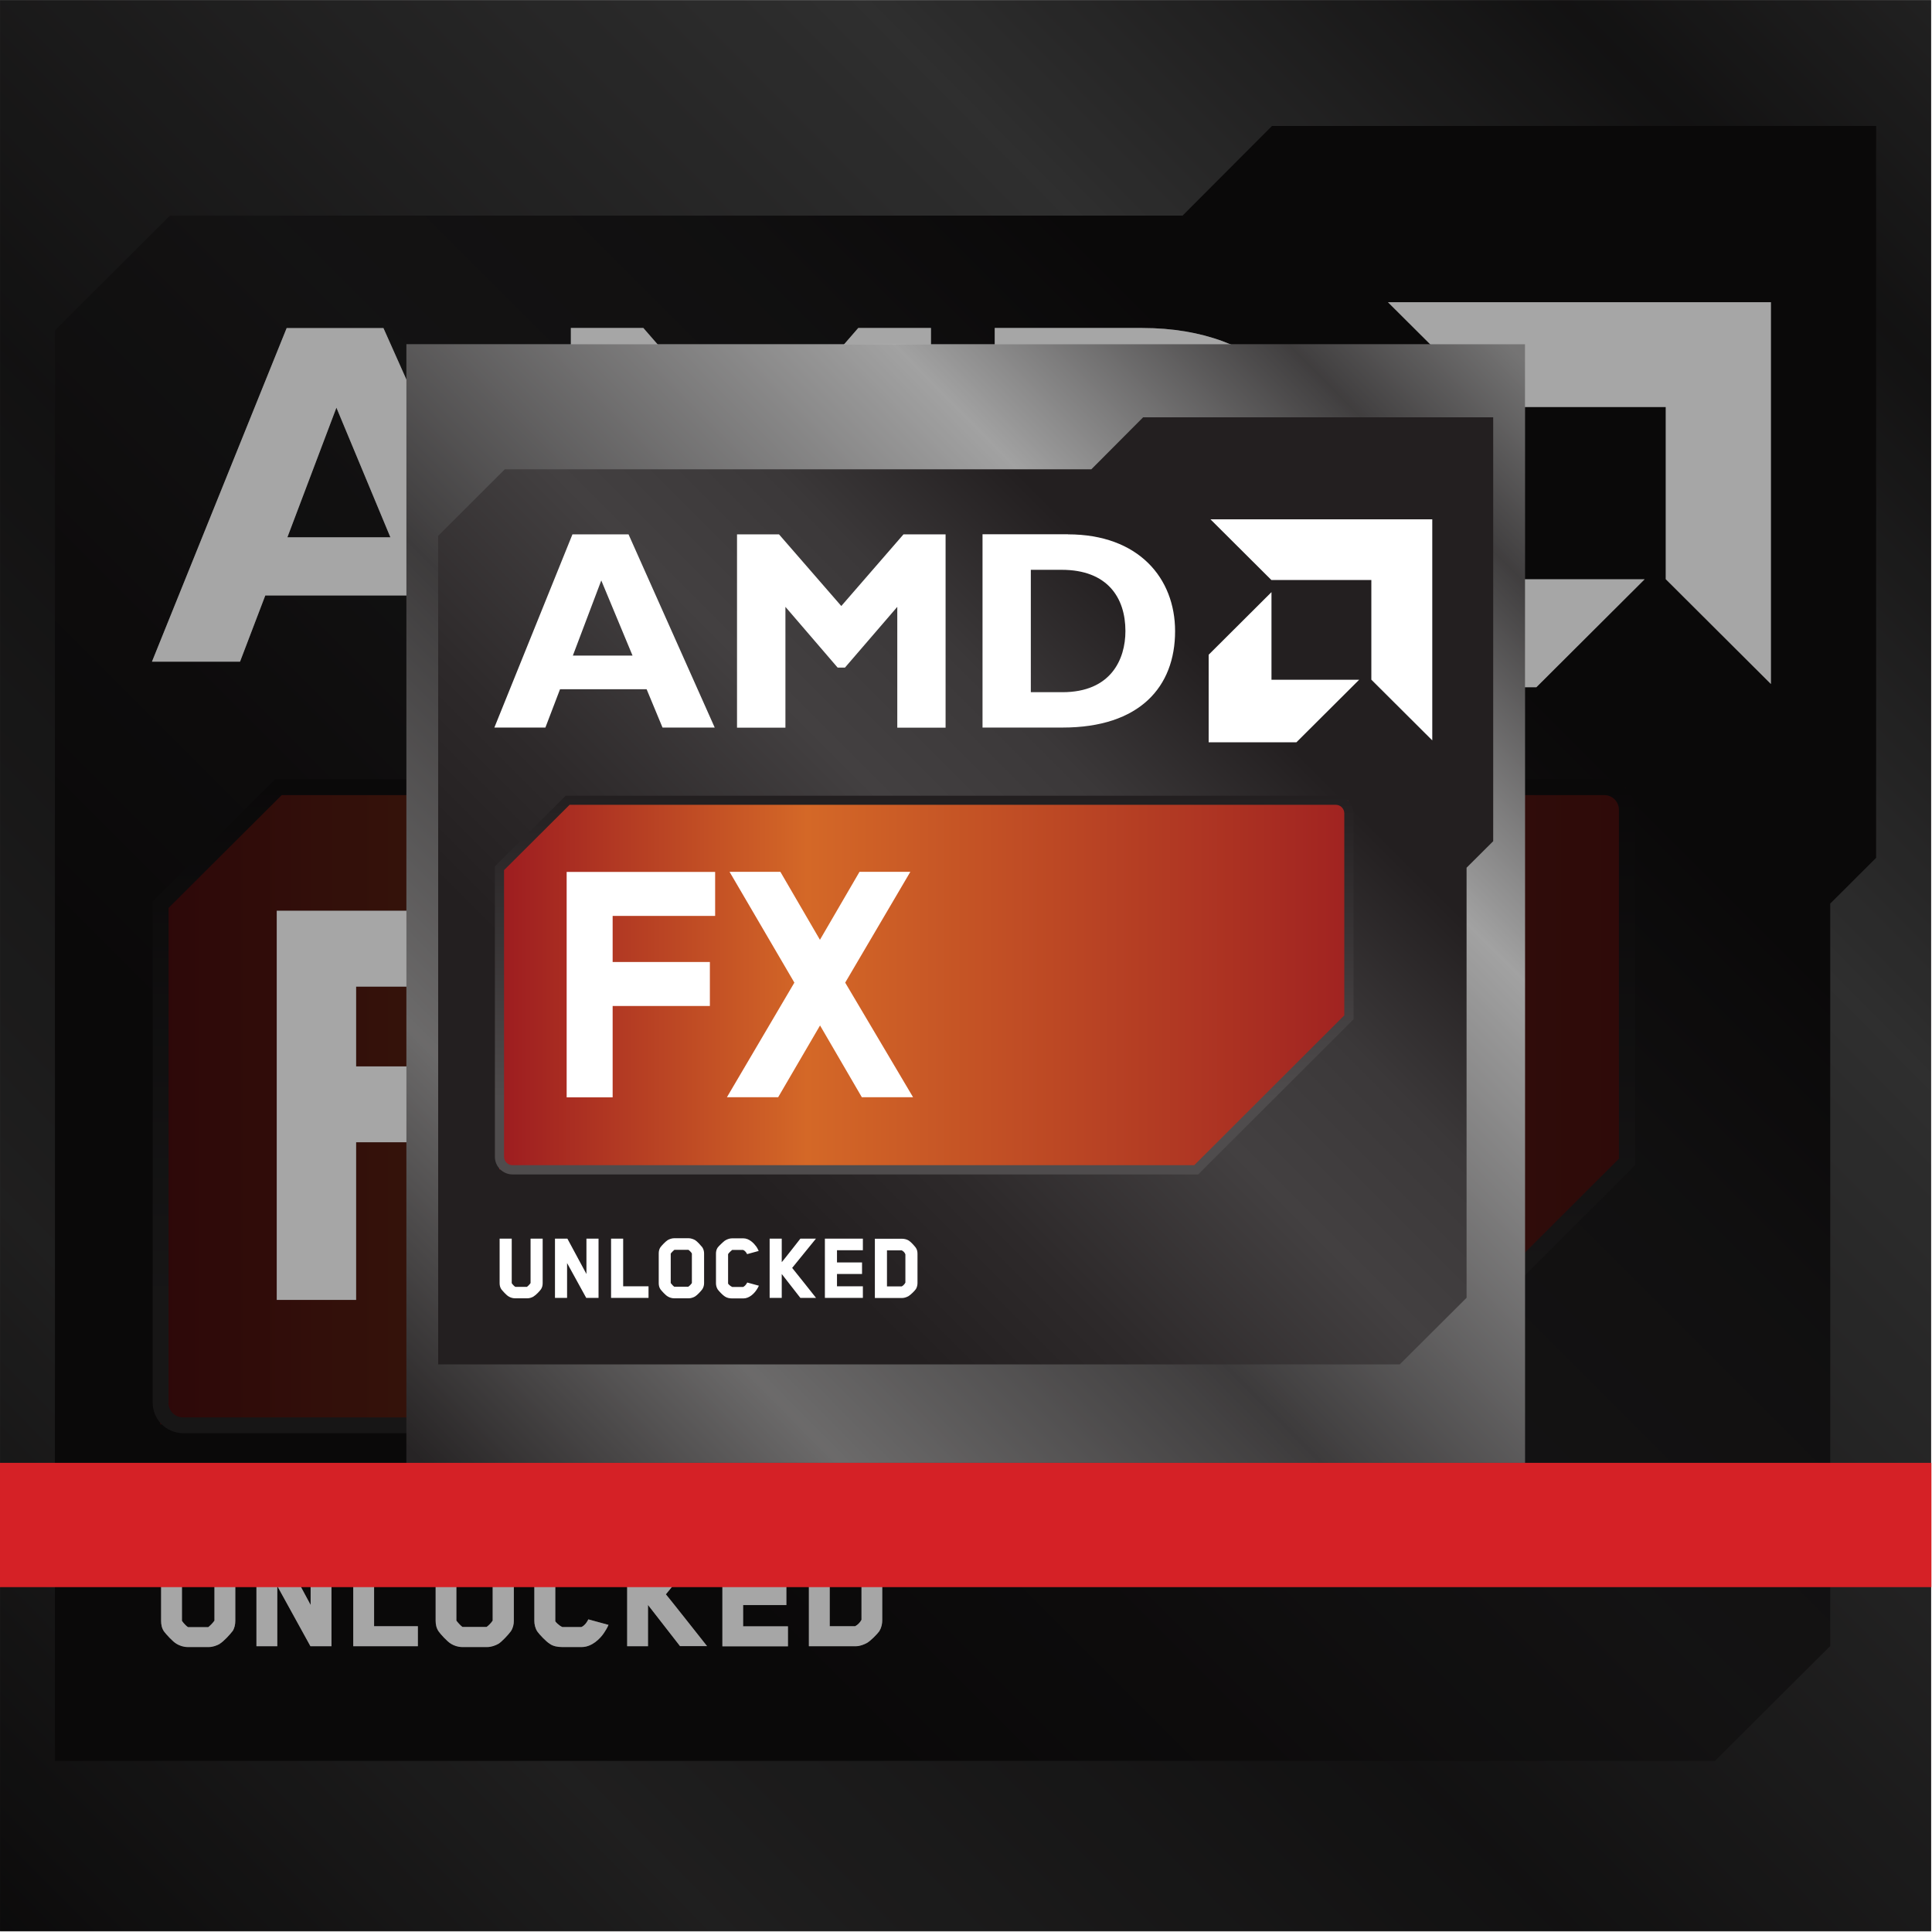 <svg clip-rule="evenodd" fill-rule="evenodd" height="1836" stroke-linejoin="round" stroke-miterlimit="2" width="1836" xmlns="http://www.w3.org/2000/svg" xmlns:xlink="http://www.w3.org/1999/xlink"><linearGradient id="a"><stop offset="0" stop-color="#393536"/><stop offset=".19" stop-color="#9e9c9c"/><stop offset=".41" stop-color="#5a5758"/><stop offset=".72" stop-color="#ededed"/><stop offset=".9" stop-color="#5e5b5c"/><stop offset="1" stop-color="#abaaaa"/></linearGradient><linearGradient id="b" gradientTransform="matrix(1835.09 -1835.09 -1829.7 -1846.58 0 1835.09)" gradientUnits="userSpaceOnUse" x1="0" x2="1" xlink:href="#a" y1="0" y2="-.005"/><linearGradient id="c"><stop offset="0" stop-color="#231f20"/><stop offset=".27" stop-color="#231f20"/><stop offset=".37" stop-color="#2d292a"/><stop offset=".51" stop-color="#434041"/><stop offset=".61" stop-color="#3b3839"/><stop offset=".72" stop-color="#231f20"/><stop offset="1" stop-color="#231f20"/></linearGradient><linearGradient id="d" gradientTransform="matrix(1835.09 -1835.09 1835.09 1835.09 0 1835.09)" gradientUnits="userSpaceOnUse" x1="0" x2="1" xlink:href="#c" y1="0" y2="0"/><linearGradient id="e"><stop offset="0" stop-color="#9d1c20"/><stop offset=".36" stop-color="#d46827"/><stop offset="1" stop-color="#a02221"/></linearGradient><linearGradient id="f" gradientUnits="userSpaceOnUse" x1="153.133" x2="1554.023" xlink:href="#e" y1="1050.97" y2="1050.97"/><linearGradient id="g"><stop offset="0" stop-color="#4f4c4d"/><stop offset=".2" stop-color="#4f4c4d"/><stop offset="1" stop-color="#231f20"/></linearGradient><linearGradient id="h" gradientTransform="matrix(-0 -621.486 -623.246 0 849.553 1361.98)" gradientUnits="userSpaceOnUse" x1="0" x2="1" xlink:href="#g" y1="0" y2="0"/><filter id="i" filterUnits="userSpaceOnUse" height="1909.21" width="1908.94" x="-36.886" y="-36.886"><feGaussianBlur in="SourceGraphic" stdDeviation="12.295"/></filter><linearGradient id="j" gradientTransform="matrix(1062.99 -1062.99 -1059.87 -1069.65 386.22 1390.16)" gradientUnits="userSpaceOnUse" x1="0" x2="1" xlink:href="#a" y1="0" y2="-.005"/><linearGradient id="k" gradientTransform="matrix(1062.99 -1062.99 1062.99 1062.99 386.22 1390.16)" gradientUnits="userSpaceOnUse" x1="0" x2="1" xlink:href="#c" y1="0" y2="0"/><linearGradient id="l" gradientUnits="userSpaceOnUse" x1="474.924" x2="1286.404" xlink:href="#e" y1="935.948" y2="935.948"/><linearGradient id="m" gradientTransform="matrix(-0 -360.002 -361.021 0 878.332 1116.1)" gradientUnits="userSpaceOnUse" x1="0" x2="1" xlink:href="#g" y1="0" y2="0"/><path d="m-7293.78-20824.6h35101.3v30439.3h-35101.3z" fill="none"/><path d="m0 327.165h1835.43v1062.99h-1835.43z" fill="#fff"/><path d="m0 0h1835.09v1835.09h-1835.09z" fill="url(#b)"/><path d="m0 0h1835.09v1835.09h-1835.09z" fill-opacity=".32"/><path d="m1782.9 119.7v695.5l-43.6 43.5v705.5l-109.6 109.2h-1577.5v-1359.4l109.3-109.1h962.3l85-85.2z" fill="url(#d)"/><path d="m1295.4 1353.6h-1143.1v-492.6l113.9-112.7h1278.7v356.4z" fill="url(#f)"/><path d="m261.5 740.5-116.4 116.1v476.4c0 16 13 29 29.2 29h1124.6l255-254.7v-337.7c0-16.1-13.1-29.1-29.2-29.1zm-101.3 592.5v-470.2l107.5-107.2h1256.9c7.7 0 13.9 6.3 13.9 14v331.5l-246.2 245.9h-1118.3c-7.7 0-14-6.3-14-13.9" fill="url(#h)" fill-rule="nonzero"/><g fill="#fff"><path d="m220.8 1550.3c-2 2.7-8.1 9.5-12 11.8h.2c-2.8 1.6-6.7 3.1-10.6 3.1h-20c-4.1 0-7.9-1.4-10.7-3.1-3.6-2.1-9.9-9.1-11.9-11.8-2.1-3.1-2.7-6.6-2.7-10v-73h19.8v73c1.6 2.4 4.4 5.2 5.8 6h19.2c1.3-1 4.1-3.6 5.9-6.2v-72.8h19.8v73c0 3.4-.7 7-2.7 10zm74.2 14.1-31.5-57.2v57.2h-19.8v-97.2h20.3l31.2 58v-58h19.8v97.2zm40.7 0v-97.2h19.8v78.2h41.6v19zm149.7-14.1c-2.1 2.9-8.3 9.7-11.7 11.8-2.8 1.6-6.8 3.1-10.7 3.1h-23.7c-4.1 0-8-1.4-10.7-3.1-3.6-2.1-9.9-9.1-11.8-11.8-2.1-3.1-2.8-6.6-2.8-10v-48.7c0-3.6.7-7.1 2.8-10.2 1.9-2.6 8.3-9.6 11.8-11.7 2.7-1.6 6.7-3.1 10.7-3.1h23.7c3.7 0 7.9 1.5 10.7 3.1 3.4 2.1 9.4 8.9 11.7 11.7 2.1 3.1 2.9 6.8 2.9 10.2v48.7c0 3.3-.8 7-2.9 10zm-17.1-58.8c-1.1-2.1-4.1-5-5.7-6h-22.9c-1.3 1-4 3.4-6 6.2v48.4c1.8 2.4 4.5 5.2 5.8 6h22.9c1.3-.8 4.1-3.4 5.8-6v-48.5zm109.9 52.8c-1.1 2.6-2.8 5.4-4.1 7.3-3.7 5.7-11.7 13.6-21.3 13.6h-18.7c-4.2 0-8.5-.8-11.7-3.1-3.4-2.1-9.6-8.6-11.8-11.7-2-3.1-2.8-6.8-2.8-10v-48.6c0-3.6.6-6.9 2.8-10.1 1.5-2.1 8.9-9.4 11.5-11.3 3.2-2.3 7.9-3.9 12.2-3.9h18.5c9.8 0 17.4 8.3 21.3 13.4.8 1.1 2.7 4.4 3.9 7.3l-19 5.2c-2.4-4.7-4.7-6-6.8-6.9h-17.7c-1.6 1.1-5.4 4.7-6.8 6.9v48.3c0 .3 3.1 3.9 6.7 5.5h18c2.1-.8 4.7-3.2 6.7-7.3l19 5.2.2.2zm68.1 20.1-30.5-39.2v39.2h-19.8v-97.2h19.8v38.5c0 .6 30.5-38.5 30.5-38.5h25.5l-39 47.9c.5.3 39.1 49.2 39.1 49.2h-25.7zm40.2 0v-97.2h62.3v19h-42.6v20.1h41.1v19h-41.1v20.2h42.6v19h-62.3zm149.4-14.6c-2.3 3.2-8.4 9.4-12 11.5-2.8 1.5-6.7 3.1-10.4 3.1h-44.8v-97.2h44.8c3.4 0 7.6 1 10.7 2.9 3.6 2.3 9.6 9.2 11.5 11.8 2.3 3.3 2.7 6.7 2.7 10v47.9c0 2.9-.6 6.8-2.6 9.9zm-17.2-57c-1.5-3.6-3.6-5.2-6-6.6h-24.2v59.2h24.2c2.3-1.3 4.4-3.1 6-6.1z"/><path d="m505.8 628.8h-85.5l-26.1-62.9h-142.1l-24 62.9h-83.7l128-317h92zm-186.1-241.4-46.6 123.2h97.9zm495.9-75.7h69.1v317.1h-79.2v-198.2l-85.9 99.5h-12.2l-85.6-99.5v198.2h-79.3v-317.1h68.9l102.2 117.5zm269.9 0c116.1 0 175.8 71.9 175.8 158.9 0 91.1-57.8 158.2-184.6 158.2h-131.4v-317.1h140.3zm-61 258.9h51.8c79.7 0 103.4-54.1 103.4-100.4 0-54.5-29.3-100.5-104.6-100.5h-50.6v200.8z"/><path d="m1583 386.8h-164l-100-99.6h363.9v362.8l-99.9-99.6zm-164 163.7h143.9l-102.9 102.6h-144v-143.6l103-102.7z"/><path d="m338.4 937.6v75.8h159.5v72.1h-159.5v149.8h-75.4v-369.8h243.5v72.1z" fill-rule="nonzero"/><path d="m719.8 1047.3 111.3 188h-84.1l-68.6-117.7-68.6 117.7h-84l110.6-188-106.3-181.8h83.4l64.9 111.6 64.9-111.6h83.4z" fill-rule="nonzero"/></g><path d="m.076.345h1835.09v1835.09h-1835.09z" fill-opacity=".35" fill-rule="nonzero"/><g filter="url(#i)"><path d="m0 0h1835.09v1835.09h-1835.09z" fill="url(#b)"/><path d="m0 0h1835.09v1835.09h-1835.09z" fill-opacity=".32"/><path d="m1782.9 119.7v695.5l-43.6 43.5v705.5l-109.6 109.2h-1577.5v-1359.4l109.3-109.1h962.3l85-85.2z" fill="url(#d)"/><path d="m1295.4 1353.6h-1143.1v-492.6l113.9-112.7h1278.7v356.4z" fill="url(#f)"/><path d="m261.5 740.5-116.4 116.1v476.4c0 16 13 29 29.2 29h1124.6l255-254.7v-337.7c0-16.1-13.1-29.1-29.2-29.1zm-101.3 592.5v-470.2l107.5-107.2h1256.9c7.7 0 13.9 6.3 13.9 14v331.5l-246.2 245.9h-1118.3c-7.7 0-14-6.3-14-13.9" fill="url(#h)" fill-rule="nonzero"/><g fill="#fff"><path d="m220.8 1550.3c-2 2.7-8.1 9.5-12 11.8h.2c-2.8 1.6-6.7 3.1-10.6 3.1h-20c-4.1 0-7.9-1.4-10.7-3.1-3.6-2.1-9.9-9.1-11.9-11.8-2.1-3.1-2.7-6.6-2.7-10v-73h19.8v73c1.6 2.4 4.4 5.2 5.8 6h19.2c1.3-1 4.1-3.6 5.9-6.2v-72.8h19.8v73c0 3.4-.7 7-2.7 10zm74.2 14.1-31.5-57.2v57.2h-19.8v-97.2h20.3l31.2 58v-58h19.8v97.2zm40.7 0v-97.2h19.8v78.2h41.6v19zm149.7-14.1c-2.1 2.9-8.3 9.7-11.7 11.8-2.8 1.6-6.8 3.1-10.7 3.1h-23.7c-4.1 0-8-1.4-10.7-3.1-3.6-2.1-9.9-9.1-11.8-11.8-2.1-3.1-2.8-6.6-2.8-10v-48.7c0-3.6.7-7.1 2.8-10.2 1.9-2.6 8.3-9.6 11.8-11.7 2.7-1.6 6.7-3.1 10.7-3.1h23.7c3.7 0 7.9 1.5 10.7 3.1 3.4 2.1 9.4 8.9 11.7 11.7 2.1 3.1 2.9 6.8 2.9 10.2v48.7c0 3.3-.8 7-2.9 10zm-17.1-58.8c-1.1-2.1-4.1-5-5.7-6h-22.9c-1.3 1-4 3.4-6 6.2v48.4c1.8 2.4 4.5 5.2 5.8 6h22.9c1.3-.8 4.1-3.4 5.8-6v-48.5zm109.9 52.8c-1.1 2.6-2.8 5.4-4.1 7.3-3.7 5.7-11.7 13.6-21.3 13.6h-18.7c-4.2 0-8.5-.8-11.7-3.1-3.4-2.1-9.6-8.6-11.8-11.7-2-3.1-2.8-6.8-2.8-10v-48.6c0-3.6.6-6.9 2.8-10.1 1.5-2.1 8.9-9.4 11.5-11.3 3.2-2.3 7.9-3.9 12.2-3.9h18.5c9.8 0 17.4 8.3 21.3 13.4.8 1.1 2.7 4.4 3.9 7.3l-19 5.2c-2.4-4.7-4.7-6-6.8-6.9h-17.7c-1.6 1.1-5.4 4.7-6.8 6.9v48.3c0 .3 3.1 3.9 6.7 5.5h18c2.1-.8 4.7-3.2 6.7-7.3l19 5.2.2.2zm68.1 20.1-30.5-39.2v39.2h-19.8v-97.2h19.8v38.5c0 .6 30.5-38.5 30.5-38.5h25.5l-39 47.9c.5.3 39.1 49.2 39.1 49.2h-25.7zm40.2 0v-97.2h62.3v19h-42.6v20.1h41.1v19h-41.1v20.2h42.6v19h-62.3zm149.4-14.6c-2.3 3.2-8.4 9.4-12 11.5-2.8 1.5-6.7 3.1-10.4 3.1h-44.8v-97.2h44.8c3.4 0 7.6 1 10.7 2.9 3.6 2.3 9.6 9.2 11.5 11.8 2.3 3.3 2.7 6.7 2.7 10v47.9c0 2.9-.6 6.8-2.6 9.9zm-17.2-57c-1.5-3.6-3.6-5.2-6-6.6h-24.2v59.2h24.2c2.3-1.3 4.4-3.1 6-6.1z"/><path d="m505.8 628.8h-85.5l-26.1-62.9h-142.1l-24 62.9h-83.7l128-317h92zm-186.1-241.4-46.6 123.2h97.9zm495.9-75.7h69.1v317.1h-79.2v-198.2l-85.9 99.5h-12.2l-85.6-99.5v198.2h-79.3v-317.1h68.9l102.2 117.5zm269.9 0c116.1 0 175.8 71.9 175.8 158.9 0 91.1-57.8 158.2-184.6 158.2h-131.4v-317.1h140.3zm-61 258.9h51.8c79.7 0 103.4-54.1 103.4-100.4 0-54.5-29.3-100.5-104.6-100.5h-50.6v200.8z"/><path d="m1583 386.8h-164l-100-99.6h363.9v362.8l-99.9-99.6zm-164 163.7h143.9l-102.9 102.6h-144v-143.6l103-102.7z"/><path d="m338.4 937.6v75.8h159.5v72.1h-159.5v149.8h-75.4v-369.8h243.5v72.1z" fill-rule="nonzero"/><path d="m719.8 1047.3 111.3 188h-84.1l-68.6-117.7-68.6 117.7h-84l110.6-188-106.3-181.8h83.4l64.9 111.6 64.9-111.6h83.4z" fill-rule="nonzero"/></g><path d="m.076.345h1835.09v1835.09h-1835.09z" fill-opacity=".35" fill-rule="nonzero"/></g><path d="m386.22 327.165h1062.99v1062.99h-1062.99z" fill="url(#j)"/><path d="m386.22 327.165h1062.99v1062.99h-1062.99z" fill-opacity=".32"/><path d="m1419 396.5v402.9l-25.3 25.2v408.7l-63.5 63.3h-913.8v-787.4l63.3-63.2h557.4l49.2-49.4h332.6z" fill="url(#k)"/><path d="m1136.6 1111.3h-662.1v-285.3l66-65.3h740.7v206.4l-144.5 144.2z" fill="url(#l)"/><path d="m537.7 756.1-67.4 67.2v276c0 9.3 7.6 16.8 16.9 16.8h651.4l147.7-147.5v-195.6c0-9.3-7.6-16.8-16.9-16.8h-731.7zm-58.7 343.2v-272.4l62.3-62.1h728.1c4.4 0 8.1 3.6 8.1 8.1v192l-142.6 142.4h-647.8c-4.5 0-8.1-3.6-8.1-8.1" fill="url(#m)" fill-rule="nonzero"/><path d="m514.1 1225.2c-1.1 1.6-4.7 5.5-7 6.8h.1c-1.6 1-3.9 1.8-6.1 1.8h-11.6c-2.4 0-4.6-.8-6.2-1.8-2.1-1.2-5.7-5.3-6.9-6.8-1.2-1.8-1.6-3.8-1.6-5.8v-42.3h11.5v42.3c.9 1.4 2.5 3 3.4 3.5h11.1c.8-.6 2.4-2.1 3.4-3.6v-42.2h11.5v42.3c0 2-.4 4-1.6 5.8zm43 8.2-18.2-33.1v33.1h-11.5v-56.3h11.8l18.1 33.6v-33.6h11.5v56.3h-11.6zm23.6 0v-56.3h11.5v45.3h24.1v11h-35.5zm86.7-8.2c-1.2 1.7-4.8 5.6-6.8 6.8-1.6 1-4 1.8-6.2 1.8h-13.7c-2.4 0-4.6-.8-6.2-1.8-2.1-1.2-5.7-5.2-6.9-6.8-1.2-1.8-1.6-3.8-1.6-5.8v-28.2c0-2.1.4-4.1 1.6-5.9 1.1-1.5 4.8-5.5 6.9-6.8 1.6-.9 3.9-1.8 6.2-1.8h13.7c2.2 0 4.6.9 6.2 1.8 2 1.2 5.5 5.2 6.8 6.8 1.2 1.8 1.7 3.9 1.7 5.9v28.2c0 1.9-.5 4-1.7 5.8zm-9.9-34c-.6-1.2-2.4-2.9-3.3-3.5h-13.3c-.7.6-2.3 2-3.5 3.6v28c1 1.4 2.6 3 3.4 3.5h13.3c.8-.5 2.4-2 3.4-3.5zm63.7 30.6c-.7 1.5-1.6 3.1-2.4 4.2-2.2 3.3-6.8 7.9-12.3 7.9h-10.8c-2.4 0-4.9-.5-6.8-1.8-2-1.2-5.6-5-6.9-6.8-1.1-1.8-1.6-3.9-1.6-5.8v-28.1c0-2.1.4-4 1.6-5.8.8-1.2 5.2-5.4 6.7-6.5 1.9-1.3 4.6-2.3 7-2.3h10.7c5.7 0 10.1 4.8 12.3 7.8.5.7 1.6 2.5 2.3 4.2l-11 3c-1.4-2.7-2.7-3.5-3.9-4h-10.3c-.9.7-3.1 2.7-3.9 4v28c0 .2 1.8 2.3 3.9 3.2h10.4c1.2-.5 2.7-1.9 3.9-4.2l11 3 .1.1zm39.4 11.6-17.7-22.7v22.7h-11.5v-56.3h11.5v22.3c0 .4 17.7-22.3 17.7-22.3h14.8l-22.6 27.8c.3.2 22.7 28.5 22.7 28.5zm23.3 0v-56.3h36.1v11h-24.6v11.6h23.8v11h-23.8v11.7h24.6v11zm86.5-8.4c-1.3 1.9-4.9 5.4-7 6.7-1.6.9-3.9 1.8-6 1.8h-26v-56.3h26c2 0 4.4.6 6.2 1.7 2.1 1.3 5.6 5.3 6.7 6.8 1.3 1.9 1.6 3.9 1.6 5.8v27.8c0 1.7-.4 3.9-1.5 5.7zm-10-33c-.8-2.1-2.1-3-3.5-3.8h-14v34.3h14c1.3-.7 2.5-1.8 3.5-3.6z" fill="#fff"/><path d="m679.2 691.4h-49.6l-15.1-36.4h-82.3l-13.9 36.4h-48.5l74.2-183.6h53.3zm-107.8-139.8-27 71.4h56.7zm287.2-43.8h40v183.7h-45.9v-114.8l-49.7 57.7h-7l-49.6-57.7v114.8h-46v-183.7h39.9l59.2 68.1zm156.3 0c67.2 0 101.8 41.7 101.8 92 0 52.8-33.5 91.6-106.9 91.6h-76.1v-183.7h81.3zm-35.3 150h30c46.2 0 59.9-31.3 59.9-58.1 0-31.6-17-58.2-60.6-58.2h-29.3z" fill="#fff"/><path d="m1303.2 551.2h-95l-57.9-57.7h210.8v210.1l-57.9-57.7zm-95 94.8h83.4l-59.6 59.4h-83.4v-83.2l59.7-59.5v83.3z" fill="#fff"/><path d="m582.2 870.3v43.9h92.4v41.8h-92.4v86.8h-43.7v-214.2h141.1v41.8h-97.4z" fill="#fff" fill-rule="nonzero"/><path d="m803.2 933.8 64.5 108.9h-48.7l-39.7-68.2-39.8 68.2h-48.7l64.1-108.9-61.6-105.3h48.3l37.6 64.6 37.6-64.6h48.3z" fill="#fff" fill-rule="nonzero"/><path d="m0 1390.16h1835.43v118.11h-1835.43z" fill="#d52126"/></svg>